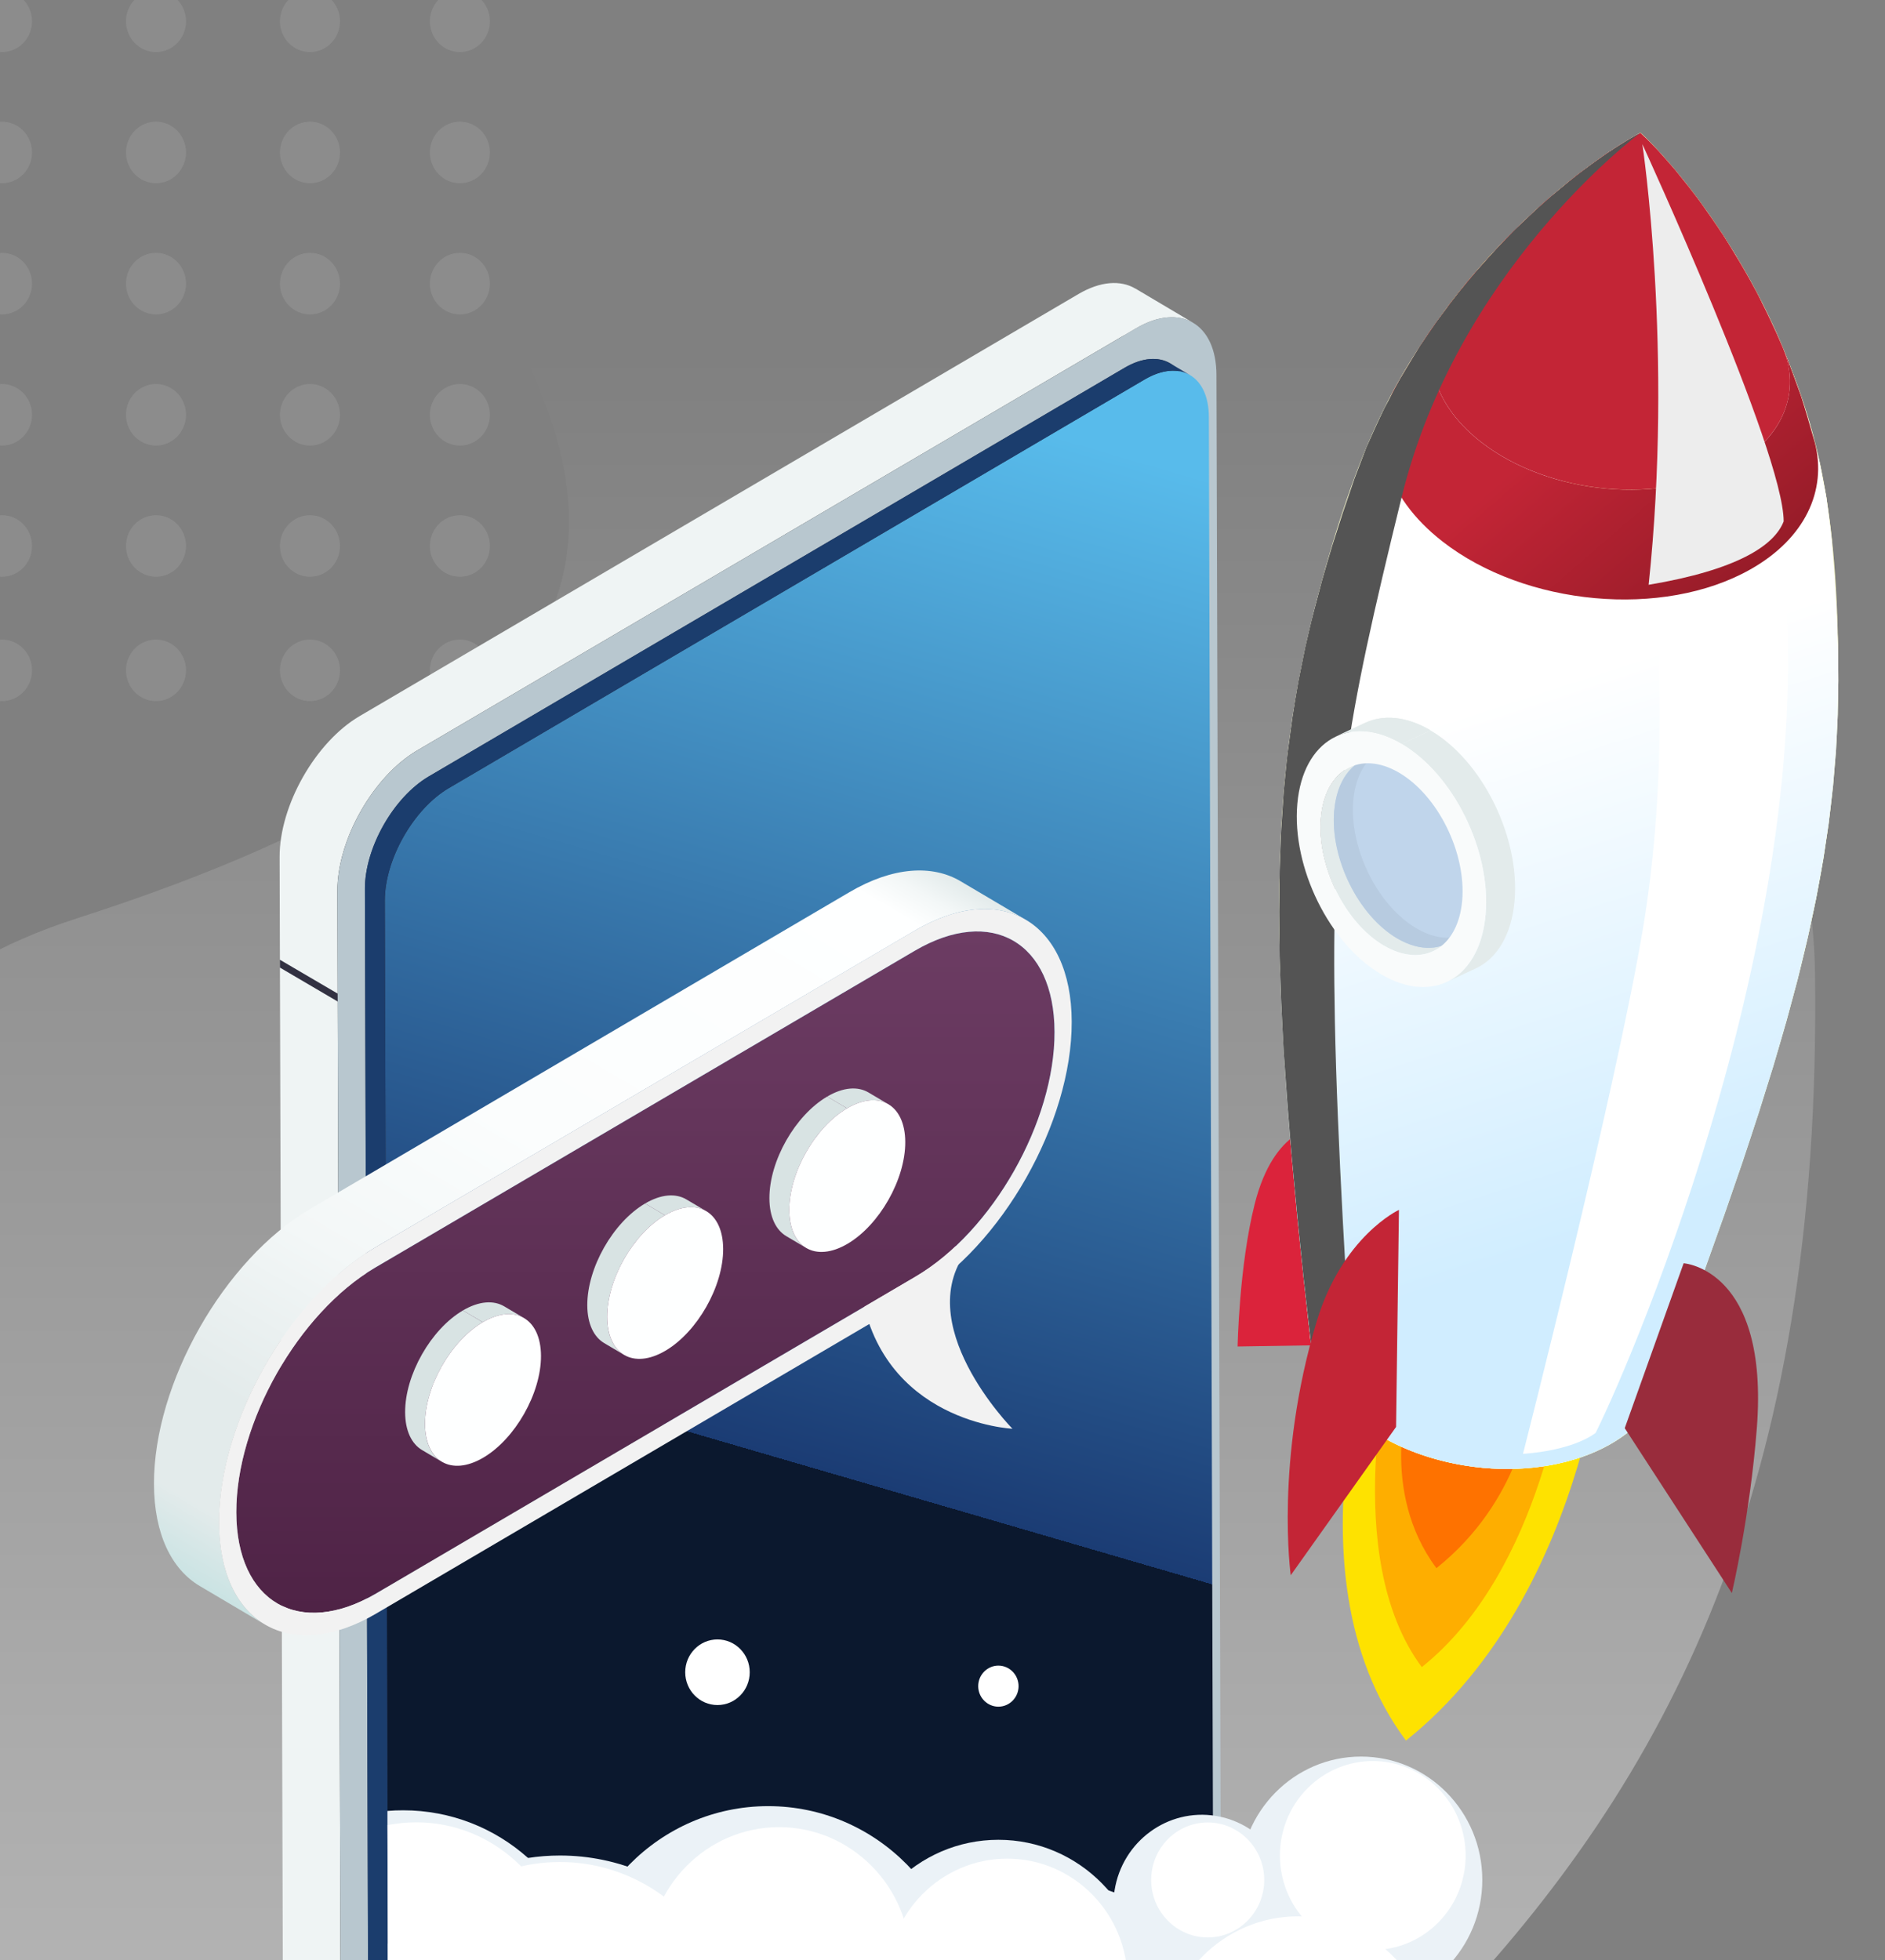 <svg width="404" height="420" viewBox="0 0 404 420" fill="none" xmlns="http://www.w3.org/2000/svg">
<rect x="0" y="0" width="404" height="420" fill="#808080" stroke="none"/>
<path d="M16.5 196.78C-114.434 238.828 -26 431.695 47.5 479.999C135.186 537.627 251 493.221 309.5 431.695C357.242 381.483 390.5 319.321 389 208.474C387.5 97.626 221 -56.441 110.5 -19.831C0 16.78 254 120.509 16.5 196.78Z" fill="url(#paint0_linear_109_2267)"/>
<g opacity="0.1">
<ellipse cx="0.433" cy="4.563" rx="6.433" ry="6.597" fill="white"/>
<ellipse cx="0.433" cy="32.67" rx="6.433" ry="6.597" fill="white"/>
<ellipse cx="0.433" cy="60.778" rx="6.433" ry="6.597" fill="white"/>
<ellipse cx="0.433" cy="88.885" rx="6.433" ry="6.597" fill="white"/>
<ellipse cx="0.433" cy="116.993" rx="6.433" ry="6.597" fill="white"/>
<ellipse cx="33.434" cy="4.563" rx="6.433" ry="6.597" fill="white"/>
<ellipse cx="33.434" cy="32.67" rx="6.433" ry="6.597" fill="white"/>
<ellipse cx="33.434" cy="60.778" rx="6.433" ry="6.597" fill="white"/>
<ellipse cx="33.434" cy="88.885" rx="6.433" ry="6.597" fill="white"/>
<ellipse cx="33.434" cy="116.993" rx="6.433" ry="6.597" fill="white"/>
<ellipse cx="66.436" cy="4.563" rx="6.433" ry="6.597" fill="white"/>
<ellipse cx="66.436" cy="32.67" rx="6.433" ry="6.597" fill="white"/>
<ellipse cx="66.436" cy="60.778" rx="6.433" ry="6.597" fill="white"/>
<ellipse cx="66.436" cy="88.885" rx="6.433" ry="6.597" fill="white"/>
<ellipse cx="66.436" cy="116.993" rx="6.433" ry="6.597" fill="white"/>
<ellipse cx="98.567" cy="4.563" rx="6.433" ry="6.597" fill="white"/>
<ellipse cx="98.567" cy="32.67" rx="6.433" ry="6.597" fill="white"/>
<ellipse cx="98.567" cy="60.778" rx="6.433" ry="6.597" fill="white"/>
<ellipse cx="98.567" cy="88.885" rx="6.433" ry="6.597" fill="white"/>
<ellipse cx="98.567" cy="116.993" rx="6.433" ry="6.597" fill="white"/>
<ellipse cx="0.433" cy="143.645" rx="6.433" ry="6.597" fill="white"/>
<ellipse cx="33.434" cy="143.645" rx="6.433" ry="6.597" fill="white"/>
<ellipse cx="66.436" cy="143.645" rx="6.433" ry="6.597" fill="white"/>
<ellipse cx="98.567" cy="143.645" rx="6.433" ry="6.597" fill="white"/>
</g>
<path d="M242.042 427.43L224.903 417.295C232.459 412.854 238.634 401.995 238.606 393.155L255.746 403.29C255.773 412.13 249.599 422.989 242.042 427.43Z" fill="#333333"/>
<path d="M92.92 514.984L75.781 504.849L224.889 417.295L242.042 427.43L92.92 514.984Z" fill="#333333"/>
<path d="M255.746 403.29L238.606 393.155L237.689 76.685L254.828 86.806L255.746 403.29Z" fill="#333333"/>
<path d="M237.689 76.686C237.689 72.328 240.933 72.05 238.497 70.574L250.872 77.911C253.309 79.386 254.828 82.463 254.842 86.821C249.695 83.786 242.836 79.734 237.703 76.686H237.689Z" fill="#333333"/>
<path d="M238.428 70.532L250.804 77.869C248.298 76.393 244.835 76.588 241.029 78.816L228.654 71.479C232.459 69.237 235.923 69.043 238.428 70.532Z" fill="#333333"/>
<path d="M79.121 506.993L66.759 499.656L65.842 183.173L78.217 190.51L79.121 506.993Z" fill="#333333"/>
<path d="M91.921 166.369L79.545 159.033L228.654 71.479L241.029 78.816L91.921 166.369Z" fill="#333333"/>
<path d="M78.217 190.51L65.842 183.173C65.814 174.333 71.989 163.474 79.545 159.033L91.921 166.369C84.364 170.811 78.19 181.669 78.217 190.51Z" fill="#333333"/>
<path d="M243.315 61.831C240.18 59.98 235.855 60.23 231.104 63.028L77.054 153.464C67.608 159.019 59.901 172.593 59.928 183.633L60.859 506.116C60.873 511.601 62.803 515.471 65.883 517.295L78.258 524.632C75.165 522.808 73.248 518.938 73.234 513.453L72.303 190.969C72.276 179.929 79.983 166.342 89.429 160.801L243.48 70.351C248.23 67.553 252.556 67.316 255.691 69.154L243.315 61.817V61.831Z" fill="#EFF4F4"/>
<path d="M243.48 70.351C252.926 64.796 260.688 69.293 260.715 80.347L261.646 402.83C261.673 413.87 253.966 427.458 244.52 432.999L90.47 523.448C81.024 529.003 73.262 524.506 73.234 513.453L72.303 190.969C72.276 179.929 79.983 166.341 89.429 160.801L243.48 70.351Z" fill="#B8C7CF"/>
<path d="M241.029 78.816C248.586 74.375 254.801 77.966 254.828 86.807L255.746 403.29C255.773 412.13 249.599 422.989 242.042 427.43L92.934 514.984C85.377 519.425 79.162 515.833 79.135 506.993L78.217 190.51C78.19 181.67 84.364 170.811 91.921 166.37L241.029 78.816Z" fill="#323142"/>
<path d="M205.915 104.459L245.287 81.335C252.857 76.894 259.059 80.5 259.086 89.326L260.003 405.81C260.03 414.65 253.856 425.509 246.3 429.95L97.191 517.504C89.621 521.945 83.419 518.339 83.392 509.513L82.475 193.03C82.447 184.189 88.621 173.33 96.178 168.889L135.55 145.765C139.383 143.51 202.068 106.701 205.915 104.459Z" fill="url(#paint1_linear_109_2267)"/>
<path d="M205.915 104.459L245.287 81.335C249.092 79.094 252.556 78.899 255.061 80.389L250.79 77.869C248.285 76.393 244.821 76.588 241.015 78.816L201.644 101.94C197.811 104.195 135.125 141.004 131.279 143.245L91.907 166.37C84.337 170.811 78.176 181.67 78.204 190.51L79.121 506.993C79.121 511.378 80.668 514.483 83.146 515.945L87.417 518.465C84.939 517.003 83.406 513.912 83.392 509.513L82.475 193.03C82.447 184.189 88.621 173.33 96.178 168.889L135.55 145.765C139.383 143.51 202.068 106.701 205.915 104.459Z" fill="#1B3D6D"/>
<path d="M72.358 212.91L59.983 205.657L59.996 207.342L72.372 214.609L72.358 212.91Z" fill="#323142"/>
<path d="M183.772 458.269C197.271 444.541 197.271 422.284 183.772 408.556C170.273 394.828 148.387 394.828 134.888 408.556C121.389 422.284 121.389 444.541 134.888 458.269C148.387 471.997 170.273 471.997 183.772 458.269Z" fill="white"/>
<path d="M83.036 388.087V391.136L83.118 416.502L83.146 428.572L83.2 446.726V447.199L83.228 454.745V455.789L83.255 465.061L83.282 470.49C84.309 470.574 85.363 470.615 86.404 470.615C90.442 470.615 94.358 470.017 98.04 468.889C110.772 465.047 120.875 455.009 125.036 442.229C125.064 442.118 125.105 442.006 125.132 441.895C126.214 438.47 126.871 434.85 127.021 431.105C127.049 430.493 127.062 429.88 127.062 429.254C127.062 417.518 122.257 406.923 114.523 399.392C114.057 398.946 113.605 398.515 113.126 398.097C105.994 391.749 96.644 387.92 86.404 387.92C85.268 387.92 84.145 387.962 83.036 388.059V388.087Z" fill="#EBF2F7"/>
<path d="M83.132 416.502L83.159 428.572L83.214 446.726V447.199L83.241 454.745V455.789L83.269 465.061L83.296 470.49V472.258C91.674 483.605 105.008 490.941 120.012 490.941C129.759 490.941 138.781 487.851 146.214 482.588C149.39 480.347 152.292 477.688 154.811 474.695C155.605 473.748 156.358 472.787 157.084 471.785C162.642 464.072 165.9 454.564 165.9 444.276C165.9 418.506 145.352 397.61 120.012 397.61C117.671 397.61 115.371 397.791 113.14 398.139C112.195 398.278 111.264 398.459 110.333 398.668C99.258 401.09 89.662 407.578 83.146 416.516L83.132 416.502Z" fill="#EBF2F7"/>
<path d="M164.641 472.648C187.889 472.648 206.736 453.481 206.736 429.838C206.736 406.195 187.889 387.029 164.641 387.029C141.392 387.029 122.545 406.195 122.545 429.838C122.545 453.481 141.392 472.648 164.641 472.648Z" fill="#EBF2F7"/>
<path d="M270.886 481.864C292.223 481.864 309.519 464.275 309.519 442.577C309.519 420.88 292.223 403.29 270.886 403.29C249.55 403.29 232.254 420.88 232.254 442.577C232.254 464.275 249.55 481.864 270.886 481.864Z" fill="#EBF2F7"/>
<path d="M291.695 429.282C306.053 429.282 317.692 417.445 317.692 402.844C317.692 388.243 306.053 376.407 291.695 376.407C277.337 376.407 265.698 388.243 265.698 402.844C265.698 417.445 277.337 429.282 291.695 429.282Z" fill="#EBF2F7"/>
<path d="M225.984 481.864C247.32 481.864 264.617 464.275 264.617 442.577C264.617 420.88 247.32 403.29 225.984 403.29C204.648 403.29 187.352 420.88 187.352 442.577C187.352 464.275 204.648 481.864 225.984 481.864Z" fill="#EBF2F7"/>
<path d="M213.978 458.142C231.33 458.142 245.396 443.837 245.396 426.191C245.396 408.545 231.33 394.241 213.978 394.241C196.627 394.241 182.56 408.545 182.56 426.191C182.56 443.837 196.627 458.142 213.978 458.142Z" fill="#EBF2F7"/>
<path d="M276.312 411.237C277.983 400.724 270.957 390.825 260.62 389.126C250.282 387.427 240.548 394.572 238.877 405.084C237.207 415.597 244.233 425.496 254.57 427.195C264.907 428.894 274.642 421.749 276.312 411.237Z" fill="#EBF2F7"/>
<path d="M160.684 358.336C160.684 362.221 157.59 365.367 153.771 365.367C149.952 365.367 146.858 362.221 146.858 358.336C146.858 354.452 149.952 351.306 153.771 351.306C157.59 351.306 160.684 354.452 160.684 358.336Z" fill="white"/>
<path d="M218.304 361.316C218.304 363.752 216.36 365.715 213.978 365.715C211.596 365.715 209.652 363.738 209.652 361.316C209.652 358.893 211.596 356.917 213.978 356.917C216.36 356.917 218.304 358.893 218.304 361.316Z" fill="white"/>
<path d="M83.05 391.136L83.132 416.502L83.159 428.572L83.214 446.726V447.199L83.242 454.745C83.488 454.786 83.734 454.842 83.981 454.884C84.761 455.023 85.555 455.135 86.349 455.19C86.773 455.232 87.212 455.26 87.636 455.274C88.156 455.302 88.69 455.316 89.238 455.316C100.422 455.316 110.279 449.427 115.946 440.531C118 437.329 119.519 433.723 120.354 429.867C120.847 427.625 121.094 425.3 121.094 422.906C121.094 413.94 117.479 405.796 111.675 399.935C111.237 399.475 110.785 399.044 110.306 398.626C104.693 393.573 97.314 390.496 89.224 390.496C87.102 390.496 85.035 390.705 83.036 391.108L83.05 391.136Z" fill="white"/>
<path d="M83.159 428.572L83.214 446.726C83.242 446.851 83.269 446.963 83.296 447.088C83.83 449.218 84.556 451.292 85.432 453.269C85.719 453.923 86.02 454.564 86.349 455.204C86.541 455.594 86.76 455.984 86.965 456.36C89.703 461.316 93.509 465.604 98.04 468.903C104.242 473.4 111.826 476.059 119.998 476.059C130.211 476.059 139.479 471.924 146.296 465.214C147.597 463.947 148.815 462.569 149.924 461.121C151.416 459.158 152.731 457.056 153.826 454.815C156.413 449.608 157.864 443.747 157.864 437.524C157.864 416.293 140.862 399.002 119.985 399.002C118.123 399.002 116.302 399.141 114.509 399.406C113.551 399.545 112.592 399.726 111.661 399.949C97.602 403.165 86.486 414.344 83.146 428.572H83.159Z" fill="white"/>
<path d="M166.981 448.8C151.457 448.8 138.822 435.95 138.822 420.163C138.822 404.376 151.457 391.526 166.981 391.526C182.506 391.526 195.141 404.376 195.141 420.163C195.141 435.95 182.506 448.8 166.981 448.8Z" fill="white"/>
<path d="M278.156 469.641C262.152 469.641 249.147 456.401 249.147 440.141C249.147 423.88 262.166 410.641 278.156 410.641C294.145 410.641 307.164 423.88 307.164 440.141C307.164 456.401 294.145 469.641 278.156 469.641Z" fill="white"/>
<path d="M308.296 411.922C316.069 404.017 316.069 391.201 308.296 383.295C300.523 375.39 287.92 375.39 280.146 383.295C272.373 391.201 272.373 404.017 280.146 411.922C287.92 419.827 300.523 419.827 308.296 411.922Z" fill="white"/>
<path d="M215.868 450.721C201.644 450.721 190.076 438.957 190.076 424.493C190.076 410.028 201.644 398.278 215.868 398.278C230.091 398.278 241.659 410.042 241.659 424.493C241.659 438.944 230.091 450.721 215.868 450.721Z" fill="white"/>
<path d="M258.84 415.165C252.159 415.165 246.724 409.638 246.724 402.844C246.724 396.051 252.159 390.524 258.84 390.524C265.52 390.524 270.955 396.051 270.955 402.844C270.955 409.638 265.52 415.165 258.84 415.165Z" fill="white"/>
<path d="M296.596 277.813C296.596 277.813 273.926 336.215 301.332 372.982C341.553 340.851 344.701 279.609 344.701 279.609L296.609 277.813H296.596Z" fill="#FEE200"/>
<path d="M298.225 289.118C298.225 289.118 286.931 333.361 304.728 357.237C330.847 336.368 335.584 293.155 335.584 293.155L298.225 289.118Z" fill="#FEAE00"/>
<path d="M302.003 298.96C302.003 298.96 295.501 319.439 307.862 336.034C326.015 321.541 327.959 301.772 327.959 301.772L302.003 298.96Z" fill="#FE7200"/>
<path d="M282.605 241.477C282.605 241.477 273.132 241.269 268.901 258.044C265.575 271.242 265.246 288.533 265.246 288.533L290.367 288.143L282.605 241.477Z" fill="#DB233B"/>
<path d="M356.702 294.055C358.448 280.159 342.925 266.694 322.031 263.979C301.137 261.265 282.784 270.329 281.038 284.225C279.292 298.121 294.815 311.587 315.709 314.301C336.604 317.016 354.957 307.951 356.702 294.055Z" fill="#F4F4C0"/>
<path d="M290.271 102.608C271.817 155.246 270.079 189.939 281.003 288.241C280.155 280.862 284.083 273.581 292.708 268.722C307.904 260.146 331.929 262.332 346.372 273.595C375.572 166.815 379.816 137.134 378.419 92.918C377.119 51.891 352.861 29.658 351.574 28.488C335.352 37.343 304.18 62.903 290.271 102.608Z" fill="#929273"/>
<path d="M373.067 63.293C365.482 41.227 352.505 29.338 351.574 28.488C351.218 28.683 350.752 28.934 350.396 29.129C349.055 29.909 348.548 30.201 347.056 31.134C344.51 32.79 344.127 33.041 342.347 34.308C338.938 36.8 338.5 37.12 336.255 38.916C332.025 42.424 331.669 42.703 329.054 45.097C324.427 49.469 323.948 49.928 321.073 52.963C316.199 58.323 315.693 58.88 312.695 62.611L310.655 65.214C312.613 62.639 315.323 60.314 318.773 58.365C334.147 49.691 358.446 51.891 373.053 63.293H373.067ZM376.845 77.799C359.076 63.933 329.52 61.246 310.833 71.799C305.302 74.918 301.346 78.844 298.978 83.187C300.579 80.445 302.729 76.783 304.426 74.096C309.259 67.024 309.45 66.746 312.722 62.597C317.829 56.443 317.924 56.332 321.1 52.949C324.477 49.496 327.138 46.874 329.081 45.083C332.175 42.336 334.576 40.276 336.282 38.902C338.947 36.823 340.978 35.287 342.374 34.294C344.482 32.837 346.052 31.779 347.083 31.12C348.562 30.21 349.675 29.542 350.424 29.115C350.78 28.92 351.245 28.656 351.601 28.475C352.71 29.491 371.191 46.434 376.859 77.785L376.845 77.799Z" fill="#815E00"/>
<path d="M354.147 47.714C357.652 48.536 361.033 49.761 364.141 51.362C362.443 47.324 357.926 36.577 351.574 28.488C351.528 29.472 352.386 35.881 354.147 47.714ZM328.082 49.176C331.149 47.937 334.503 47.116 337.993 46.712C339.458 43.385 343.894 33.222 351.574 28.488C351.355 28.614 351.053 28.767 350.834 28.892C341.84 33.987 334.393 40.628 328.082 49.176ZM373.053 63.293C358.446 51.891 334.147 49.691 318.773 58.364C315.323 60.313 312.613 62.652 310.655 65.214L312.695 62.611C317.801 56.457 317.897 56.346 321.073 52.963C324.45 49.51 327.11 46.888 329.054 45.097C332.148 42.35 334.548 40.289 336.255 38.916C338.92 36.837 340.95 35.301 342.347 34.308C344.455 32.85 346.025 31.792 347.056 31.133C348.535 30.224 349.648 29.556 350.396 29.129C350.752 28.934 351.218 28.669 351.574 28.488C352.505 29.337 365.469 41.227 373.053 63.293Z" fill="#FFC400"/>
<path d="M328.082 49.176C331.149 47.937 334.503 47.116 337.994 46.712C339.458 43.385 343.894 33.222 351.574 28.488C351.355 28.614 351.054 28.767 350.834 28.892C341.84 33.987 334.393 40.628 328.082 49.176Z" fill="#815E00"/>
<path d="M354.147 47.714C357.652 48.536 361.033 49.761 364.141 51.362C362.443 47.324 357.926 36.577 351.574 28.488C351.528 29.472 352.386 35.881 354.147 47.714Z" fill="#815E00"/>
<path d="M355.681 298.027C386.743 215.736 394.601 182.964 393.93 138.651C393.437 106.38 388.618 91.248 383.717 78.509C374.997 55.817 361.403 37.788 351.587 28.488C352.861 29.658 377.119 51.891 378.419 92.918C379.816 137.134 375.572 166.815 346.372 273.595C355.653 280.834 358.72 290.078 355.694 298.027H355.681Z" fill="#929273"/>
<path d="M373.067 63.293C377.434 66.704 380.432 70.532 382.102 74.486L380.774 71.437C377.351 64.184 377.297 64.058 375.052 59.951C372.642 55.756 370.712 52.54 369.261 50.304C366.943 46.86 365.131 44.257 363.826 42.494C361.763 39.811 360.18 37.807 359.076 36.479C357.396 34.54 356.141 33.115 355.311 32.205C354.134 30.971 353.28 30.099 352.751 29.588C352.368 29.226 351.984 28.85 351.587 28.488C352.518 29.337 365.482 41.227 373.067 63.293ZM376.845 77.799C371.177 46.447 352.696 29.505 351.574 28.488C351.971 28.85 352.354 29.212 352.737 29.588C353.956 30.813 354.284 31.133 355.297 32.205C357.392 34.502 357.666 34.809 359.062 36.479C361.745 39.751 362.087 40.183 363.812 42.494C366.975 46.865 367.303 47.324 369.247 50.304C372.642 55.705 372.984 56.276 375.038 59.951C378.419 66.369 378.775 67.038 380.76 71.437C383.868 78.802 384.196 79.567 385.962 84.69C386.907 87.739 388.153 91.804 388.988 94.881C387.454 88.881 383.416 82.936 376.831 77.799H376.845Z" fill="#815E00"/>
<path d="M373.067 63.293C365.482 41.227 352.505 29.337 351.574 28.488C351.971 28.85 352.354 29.212 352.737 29.588C353.956 30.813 354.284 31.133 355.297 32.205C357.392 34.502 357.666 34.809 359.062 36.479C361.745 39.751 362.087 40.183 363.812 42.494C366.975 46.865 367.303 47.324 369.247 50.304C372.642 55.705 372.984 56.276 375.038 59.951C378.419 66.369 378.775 67.038 380.76 71.437L382.088 74.486C380.432 70.546 377.42 66.704 373.053 63.293H373.067Z" fill="#FFC400"/>
<path d="M281.003 288.31C271.284 200.714 271.763 166.982 283.372 124.256C291.818 93.169 300.224 79.748 308.109 68.68C327.754 41.101 351.451 28.474 351.574 28.488C352.19 28.572 372.204 48.703 383.225 77.242C387.51 88.366 393.396 103.596 393.916 138.261C394.601 182.867 386.743 215.708 355.708 297.958C353.997 302.441 350.438 306.464 345.003 309.527C329.807 318.103 305.782 315.917 291.339 304.654C285.083 299.782 281.661 294.004 281.003 288.324V288.31Z" fill="#FFFFC9"/>
<path d="M352.737 29.588C353.956 30.813 354.284 31.133 355.297 32.205L356.954 34.029C357.584 34.767 358.446 35.728 359.062 36.479L361.211 39.111C361.992 40.127 363.046 41.463 363.812 42.494L366.304 45.946C367.194 47.255 368.385 48.981 369.247 50.304L371.93 54.578C372.861 56.193 374.134 58.323 375.038 59.951L377.707 65.019C378.625 66.94 379.884 69.488 380.76 71.437L383.211 77.242C384.046 79.47 385.182 82.435 385.949 84.69L387.961 91.136C388.618 93.67 389.522 97.039 390.097 99.587L391.425 106.52C391.808 109.332 392.328 113.091 392.602 115.917L393.19 123.449C393.327 125.704 393.533 128.725 393.642 130.98L393.916 138.275C393.943 140.558 394.012 143.593 393.998 145.863L393.875 153.102C393.765 155.455 393.642 158.587 393.492 160.926L392.876 168.304C392.588 170.741 392.246 173.998 391.931 176.435L390.781 184.12C390.316 186.667 389.727 190.092 389.22 192.64L387.468 200.826C386.811 203.527 385.976 207.146 385.292 209.833L382.896 218.743C382.047 221.653 380.938 225.551 380.062 228.46L376.982 238.331C375.928 241.533 374.545 245.807 373.464 249.009L369.644 260.091C368.371 263.668 366.674 268.444 365.387 272.008L360.76 284.565C359.24 288.602 357.214 294.004 355.681 298.027C353.997 302.441 350.424 306.464 345.003 309.527C329.807 318.103 305.782 315.917 291.339 304.654C285.083 299.781 281.66 294.004 281.003 288.324C280.524 284.05 279.894 278.342 279.415 274.054C279.005 270.031 278.43 264.671 278.033 260.647L276.869 248.146C276.581 244.596 276.171 239.876 275.897 236.326L275.144 225.314C274.98 222.154 274.733 217.922 274.596 214.761L274.268 204.974C274.227 202.106 274.158 198.278 274.145 195.396L274.254 186.584C274.35 183.925 274.46 180.389 274.596 177.729L275.144 169.669C275.39 167.177 275.692 163.836 275.979 161.358L276.978 153.854C277.375 151.487 277.868 148.313 278.306 145.946L279.744 138.804C280.278 136.535 280.962 133.5 281.523 131.231L283.385 124.27C284.029 122.07 284.877 119.119 285.562 116.919L287.793 109.931C288.546 107.731 289.518 104.793 290.285 102.608L292.859 95.883C293.995 93.35 295.501 89.953 296.733 87.461L300.018 81.335C301.332 79.163 303.044 76.254 304.413 74.11L308.123 68.68C309.492 66.857 311.299 64.406 312.709 62.611L316.583 57.947C317.924 56.443 319.718 54.425 321.087 52.949L324.879 49.065C326.138 47.867 327.795 46.252 329.082 45.069L332.586 41.965C333.695 41.046 335.16 39.793 336.282 38.888L339.321 36.521C340.239 35.853 341.443 34.948 342.374 34.28L344.797 32.595C345.482 32.15 346.385 31.537 347.07 31.106L348.781 30.047C349.274 29.755 349.917 29.379 350.41 29.101L351.232 28.641L351.574 28.488L351.409 29.379C350.232 37.12 350.835 38.401 351.656 40.169C352.162 36.563 352.505 34.182 351.574 28.488L351.971 28.85L352.737 29.588Z" fill="#FFFFC9"/>
<path d="M352.737 29.588C353.956 30.813 354.284 31.133 355.297 32.205L356.954 34.029C357.584 34.767 358.446 35.728 359.062 36.479L361.211 39.111C361.992 40.127 363.046 41.463 363.812 42.494L366.304 45.946C367.194 47.255 368.385 48.981 369.247 50.304L371.93 54.578C372.861 56.193 374.134 58.323 375.038 59.951L377.707 65.019C378.625 66.94 379.884 69.488 380.76 71.437L383.211 77.242C384.046 79.47 385.182 82.435 385.949 84.69L387.961 91.136C388.618 93.67 389.522 97.039 390.097 99.587L391.425 106.52C391.808 109.332 392.328 113.091 392.602 115.917L393.19 123.449C393.327 125.704 393.533 128.725 393.642 130.98L393.916 138.275C393.943 140.558 394.012 143.593 393.998 145.863L393.875 153.102C393.765 155.455 393.642 158.587 393.492 160.926L392.876 168.304C392.588 170.741 392.246 173.998 391.931 176.435L390.781 184.12C390.316 186.667 389.727 190.092 389.22 192.64L387.468 200.826C386.811 203.527 385.976 207.146 385.292 209.833L382.896 218.743C382.047 221.653 380.938 225.551 380.062 228.46L376.982 238.331C375.928 241.533 374.545 245.807 373.464 249.009L369.644 260.091C368.371 263.668 366.674 268.444 365.387 272.008L360.76 284.565C359.24 288.602 357.214 294.004 355.681 298.027C353.997 302.441 350.424 306.464 345.003 309.527C329.807 318.103 305.782 315.917 291.339 304.654C285.083 299.781 281.66 294.004 281.003 288.324C280.524 284.05 279.894 278.342 279.415 274.054C279.005 270.031 278.43 264.671 278.033 260.647L276.869 248.146C276.581 244.596 276.171 239.876 275.897 236.326L275.144 225.314C274.98 222.154 274.733 217.922 274.596 214.761L274.268 204.974C274.227 202.106 274.158 198.278 274.145 195.396L274.254 186.584C274.35 183.925 274.46 180.389 274.596 177.729L275.144 169.669C275.39 167.177 275.692 163.836 275.979 161.358L276.978 153.854C277.375 151.487 277.868 148.313 278.306 145.946L279.744 138.804C280.278 136.535 280.962 133.5 281.523 131.231L283.385 124.27C284.029 122.07 284.877 119.119 285.562 116.919L287.793 109.931C288.546 107.731 289.518 104.793 290.285 102.608L292.859 95.883C293.995 93.35 295.501 89.953 296.733 87.461L300.018 81.335C301.332 79.163 303.044 76.254 304.413 74.11L308.123 68.68C309.492 66.857 311.299 64.406 312.709 62.611L316.583 57.947C317.924 56.443 319.718 54.425 321.087 52.949L324.879 49.065C326.138 47.867 327.795 46.252 329.082 45.069L332.586 41.965C333.695 41.046 335.16 39.793 336.282 38.888L339.321 36.521C340.239 35.853 341.443 34.948 342.374 34.28L344.797 32.595C345.482 32.15 346.385 31.537 347.07 31.106L348.781 30.047C349.274 29.755 349.917 29.379 350.41 29.101L351.232 28.641L351.574 28.488L351.067 29.268C321.484 77.019 332.586 127.876 355.776 123.142C378.296 118.548 379.953 67.901 351.574 28.488L351.971 28.85L352.737 29.588Z" fill="url(#paint2_linear_109_2267)"/>
<path d="M352.737 29.588C353.956 30.813 354.284 31.133 355.297 32.205C357.392 34.502 357.666 34.809 359.062 36.479C361.745 39.751 362.087 40.183 363.812 42.494C366.975 46.865 367.303 47.324 369.247 50.304C372.642 55.705 372.984 56.276 375.038 59.951C378.419 66.369 378.775 67.038 380.76 71.437L382.088 74.486C385.976 83.744 382.458 93.559 371.684 99.642C356.31 108.316 332.011 106.116 317.404 94.714C306.083 85.874 303.906 74.11 310.669 65.228L312.709 62.624C317.815 56.471 317.911 56.36 321.087 52.977C324.464 49.524 327.124 46.902 329.068 45.111C332.162 42.364 334.562 40.303 336.269 38.93C338.934 36.851 340.964 35.315 342.361 34.322C344.469 32.864 346.039 31.806 347.07 31.147C348.548 30.238 349.662 29.57 350.41 29.143C350.766 28.948 351.231 28.683 351.587 28.502C351.984 28.864 352.368 29.226 352.751 29.602L352.737 29.588ZM352.737 29.588C352.354 29.226 351.971 28.85 351.574 28.488C351.218 28.683 350.752 28.934 350.396 29.129C349.055 29.908 348.548 30.201 347.056 31.133C344.51 32.79 344.127 33.041 342.347 34.308C338.938 36.8 338.5 37.12 336.255 38.916C332.025 42.424 331.669 42.702 329.054 45.097C324.427 49.468 323.948 49.928 321.073 52.963C316.199 58.323 315.693 58.88 312.695 62.611C307.849 68.945 307.342 69.613 304.399 74.11C302.729 76.811 300.525 80.43 298.95 83.201C293.297 93.545 296.623 106.255 309.136 116.014C326.905 129.88 356.461 132.567 375.147 122.015C386.907 115.374 391.575 105.072 388.974 94.895C388.112 91.818 386.934 87.739 385.949 84.704C383.019 76.63 382.91 76.323 380.747 71.451C377.324 64.198 377.269 64.072 375.024 59.965C372.615 55.77 370.685 52.554 369.233 50.318C366.915 46.874 365.104 44.271 363.799 42.508C361.736 39.825 360.153 37.821 359.048 36.493C357.369 34.553 356.114 33.129 355.284 32.219C353.49 30.34 353.422 30.256 352.724 29.602L352.737 29.588Z" fill="url(#paint3_linear_109_2267)"/>
<path d="M350.848 28.892C351.067 28.767 351.368 28.614 351.587 28.488C351.368 28.614 351.067 28.767 350.848 28.892ZM352.751 29.588C352.368 29.226 351.984 28.85 351.587 28.488C351.231 28.683 350.766 28.934 350.41 29.129C349.068 29.908 348.562 30.201 347.07 31.133C344.523 32.79 344.14 33.041 342.36 34.308C338.952 36.8 338.514 37.12 336.269 38.916C332.038 42.424 331.683 42.702 329.068 45.097C324.441 49.468 323.962 49.928 321.087 52.963C316.213 58.323 315.707 58.88 312.709 62.611L310.669 65.214C303.906 74.096 306.083 85.86 317.404 94.7C332.011 106.102 356.31 108.302 371.684 99.628C382.458 93.545 385.99 83.73 382.088 74.472L380.76 71.423C377.338 64.17 377.283 64.044 375.038 59.938C372.628 55.742 370.698 52.526 369.247 50.29C366.929 46.846 365.117 44.243 363.812 42.48C361.75 39.797 360.166 37.793 359.062 36.465C357.383 34.526 356.128 33.101 355.297 32.191C353.504 30.312 353.435 30.229 352.737 29.574L352.751 29.588Z" fill="#C32536"/>
<path d="M350.848 28.892C351.067 28.767 351.368 28.614 351.587 28.488C351.368 28.614 351.067 28.767 350.848 28.892Z" fill="#815E00"/>
<path d="M360.855 270.699C360.855 270.699 379.186 271.896 376.53 306.033C375.065 324.897 371.177 341.366 371.177 341.366L348.22 306.033L360.842 270.699H360.855Z" fill="#992C3C"/>
<g style="mix-blend-mode:multiply">
<path d="M351.998 30.911C351.998 30.911 358.679 75.057 353.34 125.314C372.259 122.14 380.281 116.933 382.28 111.727C382.28 96.789 351.998 30.897 351.998 30.897V30.911Z" fill="#EDEDED"/>
</g>
<path d="M354.887 131.649C354.887 131.649 358.035 164.365 351.998 199.726C345.961 235.087 326.412 311.532 326.412 311.532C326.412 311.532 336.474 311.072 341.977 307.063C351.492 287.823 389.7 196.176 382.266 121.764C372.245 131.203 354.887 131.649 354.887 131.649Z" fill="white"/>
<g style="mix-blend-mode:screen">
<path d="M351.546 28.502C350.342 29.365 312.243 58.114 300.388 106.617C288.313 155.872 285.22 173.094 286.096 218.827C286.602 244.498 288.683 278.788 290.422 303.916C284.754 299.211 281.633 293.726 281.017 288.324C280.538 284.036 279.894 278.328 279.415 274.054C279.018 270.031 278.429 264.657 278.046 260.634L276.869 248.132C276.581 244.596 276.171 239.876 275.911 236.312L275.13 225.286C274.966 222.14 274.733 217.922 274.596 214.747L274.254 204.96C274.227 202.079 274.145 198.25 274.145 195.368L274.254 186.57C274.364 183.911 274.446 180.375 274.596 177.716L275.13 169.641C275.377 167.163 275.664 163.822 275.965 161.33L276.978 153.826C277.348 151.459 277.855 148.285 278.293 145.918L279.73 138.776C280.264 136.521 280.935 133.486 281.523 131.231L283.371 124.27C284.015 122.042 284.864 119.105 285.534 116.905L287.78 109.917C288.533 107.717 289.518 104.78 290.285 102.58L292.845 95.87C293.967 93.336 295.487 89.953 296.719 87.447L300.004 81.307C301.319 79.136 303.016 76.226 304.385 74.082L308.095 68.68C309.464 66.857 311.271 64.392 312.695 62.597L316.569 57.947C317.911 56.457 319.69 54.411 321.087 52.949L324.851 49.065C326.111 47.867 327.795 46.266 329.068 45.069L332.572 41.978C333.668 41.06 335.132 39.807 336.255 38.916L339.294 36.549C340.198 35.867 341.402 34.976 342.333 34.322L344.77 32.637C345.468 32.178 346.344 31.579 347.042 31.147L348.754 30.089C349.233 29.783 349.904 29.407 350.383 29.143L351.204 28.683L351.519 28.516L351.546 28.502Z" fill="#545454"/>
</g>
<path d="M296.596 202.622L302.797 199.726C306.685 202.009 310.395 202.302 313.338 200.923L307.137 203.819C304.194 205.197 300.484 204.905 296.596 202.622Z" fill="#E3EBEB"/>
<path d="M289.327 164.393L295.528 161.497C292.147 163.084 289.778 166.871 289.299 172.342C288.409 182.575 294.446 194.826 302.811 199.74L296.609 202.636C288.245 197.735 282.208 185.47 283.098 175.238C283.577 169.767 285.945 165.98 289.327 164.393Z" fill="#E3EBEB"/>
<path d="M289.327 164.393L295.528 161.497C292.147 163.084 289.778 166.871 289.299 172.342C288.409 182.575 294.446 194.826 302.811 199.74L296.609 202.636C288.245 197.735 282.208 185.47 283.098 175.238C283.577 169.767 285.945 165.98 289.327 164.393Z" fill="#E3EBEB"/>
<path d="M286.356 157.808L292.557 154.912C296.473 153.074 301.415 153.464 306.589 156.499L300.388 159.395C295.213 156.36 290.271 155.97 286.356 157.808Z" fill="#E3EBEB"/>
<path d="M286.356 157.808L292.557 154.912C296.473 153.074 301.415 153.464 306.589 156.499L300.388 159.395C295.213 156.36 290.271 155.97 286.356 157.808Z" fill="#E3EBEB"/>
<path d="M300.388 159.409L306.589 156.513C317.746 163.056 325.796 179.428 324.605 193.072C323.962 200.367 320.813 205.406 316.309 207.509L310.108 210.404C314.611 208.302 317.774 203.262 318.403 195.967C319.594 182.324 311.545 165.966 300.388 159.409Z" fill="#E3EBEB"/>
<path d="M299.471 201.09C307.821 205.991 315.337 201.703 316.241 191.471C317.13 181.238 311.08 168.945 302.715 164.045C294.351 159.144 286.862 163.474 285.959 173.692C285.069 183.925 291.106 196.176 299.471 201.09Z" fill="#C0D5EB"/>
<path d="M285.959 173.693C286.52 167.275 289.682 163.182 294.022 162.235C291.873 164.226 290.422 167.372 290.052 171.521C289.162 181.753 295.199 194.005 303.564 198.919C306.685 200.757 309.683 201.3 312.271 200.729C309.108 203.652 304.44 204.014 299.457 201.091C291.093 196.19 285.055 183.925 285.945 173.693H285.959Z" fill="#B7CBE0"/>
<path d="M300.388 159.409C311.545 165.952 319.595 182.31 318.403 195.967C317.212 209.597 307.219 215.36 296.062 208.803C284.918 202.26 276.855 185.902 278.046 172.273C279.237 158.629 289.244 152.866 300.388 159.409ZM296.609 202.622C304.974 207.522 312.476 203.235 313.379 193.002C314.269 182.77 308.218 170.491 299.854 165.576C291.489 160.676 284.001 165.005 283.098 175.224C282.208 185.456 288.245 197.708 296.609 202.622Z" fill="#F9FBFB"/>
<path d="M299.827 259.256C299.827 259.256 287.697 264.88 282.181 283.215C273.2 313.091 276.636 337.552 276.636 337.552L299.211 305.768L299.827 259.256Z" fill="#C32536"/>
<path d="M207.818 267.316C194.498 283.354 216.99 306.158 216.99 306.158C216.99 306.158 188.543 304.877 184.422 275.864C193.841 264.727 207.832 267.316 207.832 267.316H207.818Z" fill="#F2F2F2"/>
<path d="M205.915 188.853C199.796 185.233 191.349 185.721 182.054 191.178L66.472 259.06C47.99 269.905 32.945 296.426 33 318.005C33.028 328.725 36.779 336.284 42.816 339.862L56.779 348.118C50.742 344.554 46.991 336.994 46.964 326.261C46.909 304.682 61.954 278.161 80.435 267.316L196.031 199.447C205.326 193.99 213.773 193.503 219.892 197.123L205.929 188.867L205.915 188.853Z" fill="url(#paint4_linear_109_2267)"/>
<path d="M196.031 203.749C212.514 194.074 225.957 201.87 226.012 221.124C226.066 240.363 212.705 263.891 196.223 273.567L80.613 341.449C64.158 351.111 50.701 343.315 50.646 324.089C50.592 304.835 63.953 281.293 80.421 271.632L196.031 203.749Z" fill="url(#paint5_linear_109_2267)"/>
<path d="M196.017 199.434C214.485 188.589 229.639 197.373 229.694 218.952C229.749 240.531 214.704 267.052 196.223 277.897L80.627 345.765C62.159 356.61 47.005 347.826 46.936 326.247C46.882 304.668 61.927 278.147 80.408 267.302L196.004 199.434H196.017ZM196.223 273.567C212.705 263.892 226.066 240.364 226.012 221.124C225.957 201.87 212.514 194.074 196.031 203.75L80.421 271.632C63.966 281.294 50.605 304.835 50.646 324.089C50.701 343.329 64.144 351.125 80.613 341.45L196.223 273.567Z" fill="#F2F2F2"/>
<path d="M103.475 283.326L99.217 280.806C102.667 278.774 105.802 278.593 108.061 279.929L112.318 282.449C110.06 281.113 106.925 281.307 103.475 283.326Z" fill="#D8E3E3"/>
<path d="M94.713 313.244L90.456 310.724C88.225 309.402 86.842 306.604 86.828 302.622C86.801 294.589 92.359 284.83 99.217 280.807L103.475 283.326C96.616 287.35 91.072 297.109 91.086 305.142C91.086 309.123 92.482 311.922 94.713 313.244Z" fill="#D8E3E3"/>
<path d="M103.475 283.326C110.333 279.303 115.919 282.519 115.946 290.552C115.974 298.557 110.416 308.344 103.557 312.367C96.698 316.39 91.113 313.147 91.086 305.142C91.058 297.109 96.616 287.35 103.475 283.326Z" fill="#FEFFFF"/>
<path d="M142.518 260.411L138.26 257.891C141.71 255.858 144.845 255.677 147.104 257.014L151.362 259.534C149.103 258.197 145.968 258.392 142.518 260.411Z" fill="#D8E3E3"/>
<path d="M133.757 290.329L129.499 287.809C127.268 286.486 125.885 283.688 125.871 279.706C125.844 271.673 131.388 261.928 138.26 257.891L142.518 260.411C135.646 264.448 130.115 274.193 130.129 282.226C130.129 286.208 131.525 289.02 133.757 290.329Z" fill="#D8E3E3"/>
<path d="M142.518 260.411C149.377 256.387 154.962 259.603 154.989 267.636C155.017 275.641 149.459 285.428 142.6 289.451C135.728 293.489 130.156 290.231 130.129 282.226C130.101 274.193 135.646 264.448 142.518 260.411Z" fill="#FEFFFF"/>
<path d="M181.547 237.496L177.29 234.976C180.74 232.943 183.875 232.762 186.133 234.099L190.391 236.619C188.132 235.282 184.997 235.477 181.547 237.496Z" fill="#D8E3E3"/>
<path d="M172.786 267.414L168.528 264.894C166.297 263.571 164.914 260.773 164.901 256.791C164.873 248.759 170.418 239.013 177.29 234.976L181.547 237.496C174.675 241.533 169.144 251.278 169.158 259.311C169.158 263.293 170.555 266.105 172.786 267.414Z" fill="#D8E3E3"/>
<path d="M181.547 237.496C188.406 233.473 193.991 236.689 194.019 244.721C194.046 252.726 188.488 262.513 181.63 266.537C174.757 270.574 169.186 267.316 169.158 259.311C169.131 251.279 174.675 241.533 181.547 237.496Z" fill="#FEFFFF"/>
<defs>
<linearGradient id="paint0_linear_109_2267" x1="194.383" y1="73.86" x2="194.383" y2="485.718" gradientUnits="userSpaceOnUse">
<stop stop-color="white" stop-opacity="0"/>
<stop offset="1" stop-color="white" stop-opacity="0.47"/>
</linearGradient>
<linearGradient id="paint1_linear_109_2267" x1="247.5" y1="99.152" x2="183.891" y2="317.385" gradientUnits="userSpaceOnUse">
<stop stop-color="#58BBEB"/>
<stop offset="1" stop-color="#1B3C74"/>
<stop offset="1" stop-color="#0B182E"/>
</linearGradient>
<linearGradient id="paint2_linear_109_2267" x1="286" y1="161.694" x2="335.559" y2="314.281" gradientUnits="userSpaceOnUse">
<stop stop-color="white"/>
<stop offset="0.722" stop-color="#D0EDFF"/>
</linearGradient>
<linearGradient id="paint3_linear_109_2267" x1="350" y1="78.305" x2="382.115" y2="115.399" gradientUnits="userSpaceOnUse">
<stop stop-color="#C32536"/>
<stop offset="1" stop-color="#981C29"/>
</linearGradient>
<linearGradient id="paint4_linear_109_2267" x1="67.005" y1="354.104" x2="174.773" y2="170.569" gradientUnits="userSpaceOnUse">
<stop stop-color="#CAE3E3"/>
<stop offset="0.07" stop-color="#E3EBEB"/>
<stop offset="0.18" stop-color="#E3EBEB"/>
<stop offset="0.21" stop-color="#E6EDED"/>
<stop offset="0.36" stop-color="#F3F7F7"/>
<stop offset="0.56" stop-color="#FBFDFD"/>
<stop offset="0.94" stop-color="#FEFFFF"/>
<stop offset="0.97" stop-color="#F3F7F7"/>
<stop offset="1" stop-color="#E3EBEB"/>
</linearGradient>
<linearGradient id="paint5_linear_109_2267" x1="138.329" y1="199.593" x2="138.329" y2="345.597" gradientUnits="userSpaceOnUse">
<stop stop-color="#6C3C63"/>
<stop offset="1" stop-color="#4F2346"/>
</linearGradient>
</defs>
</svg>
